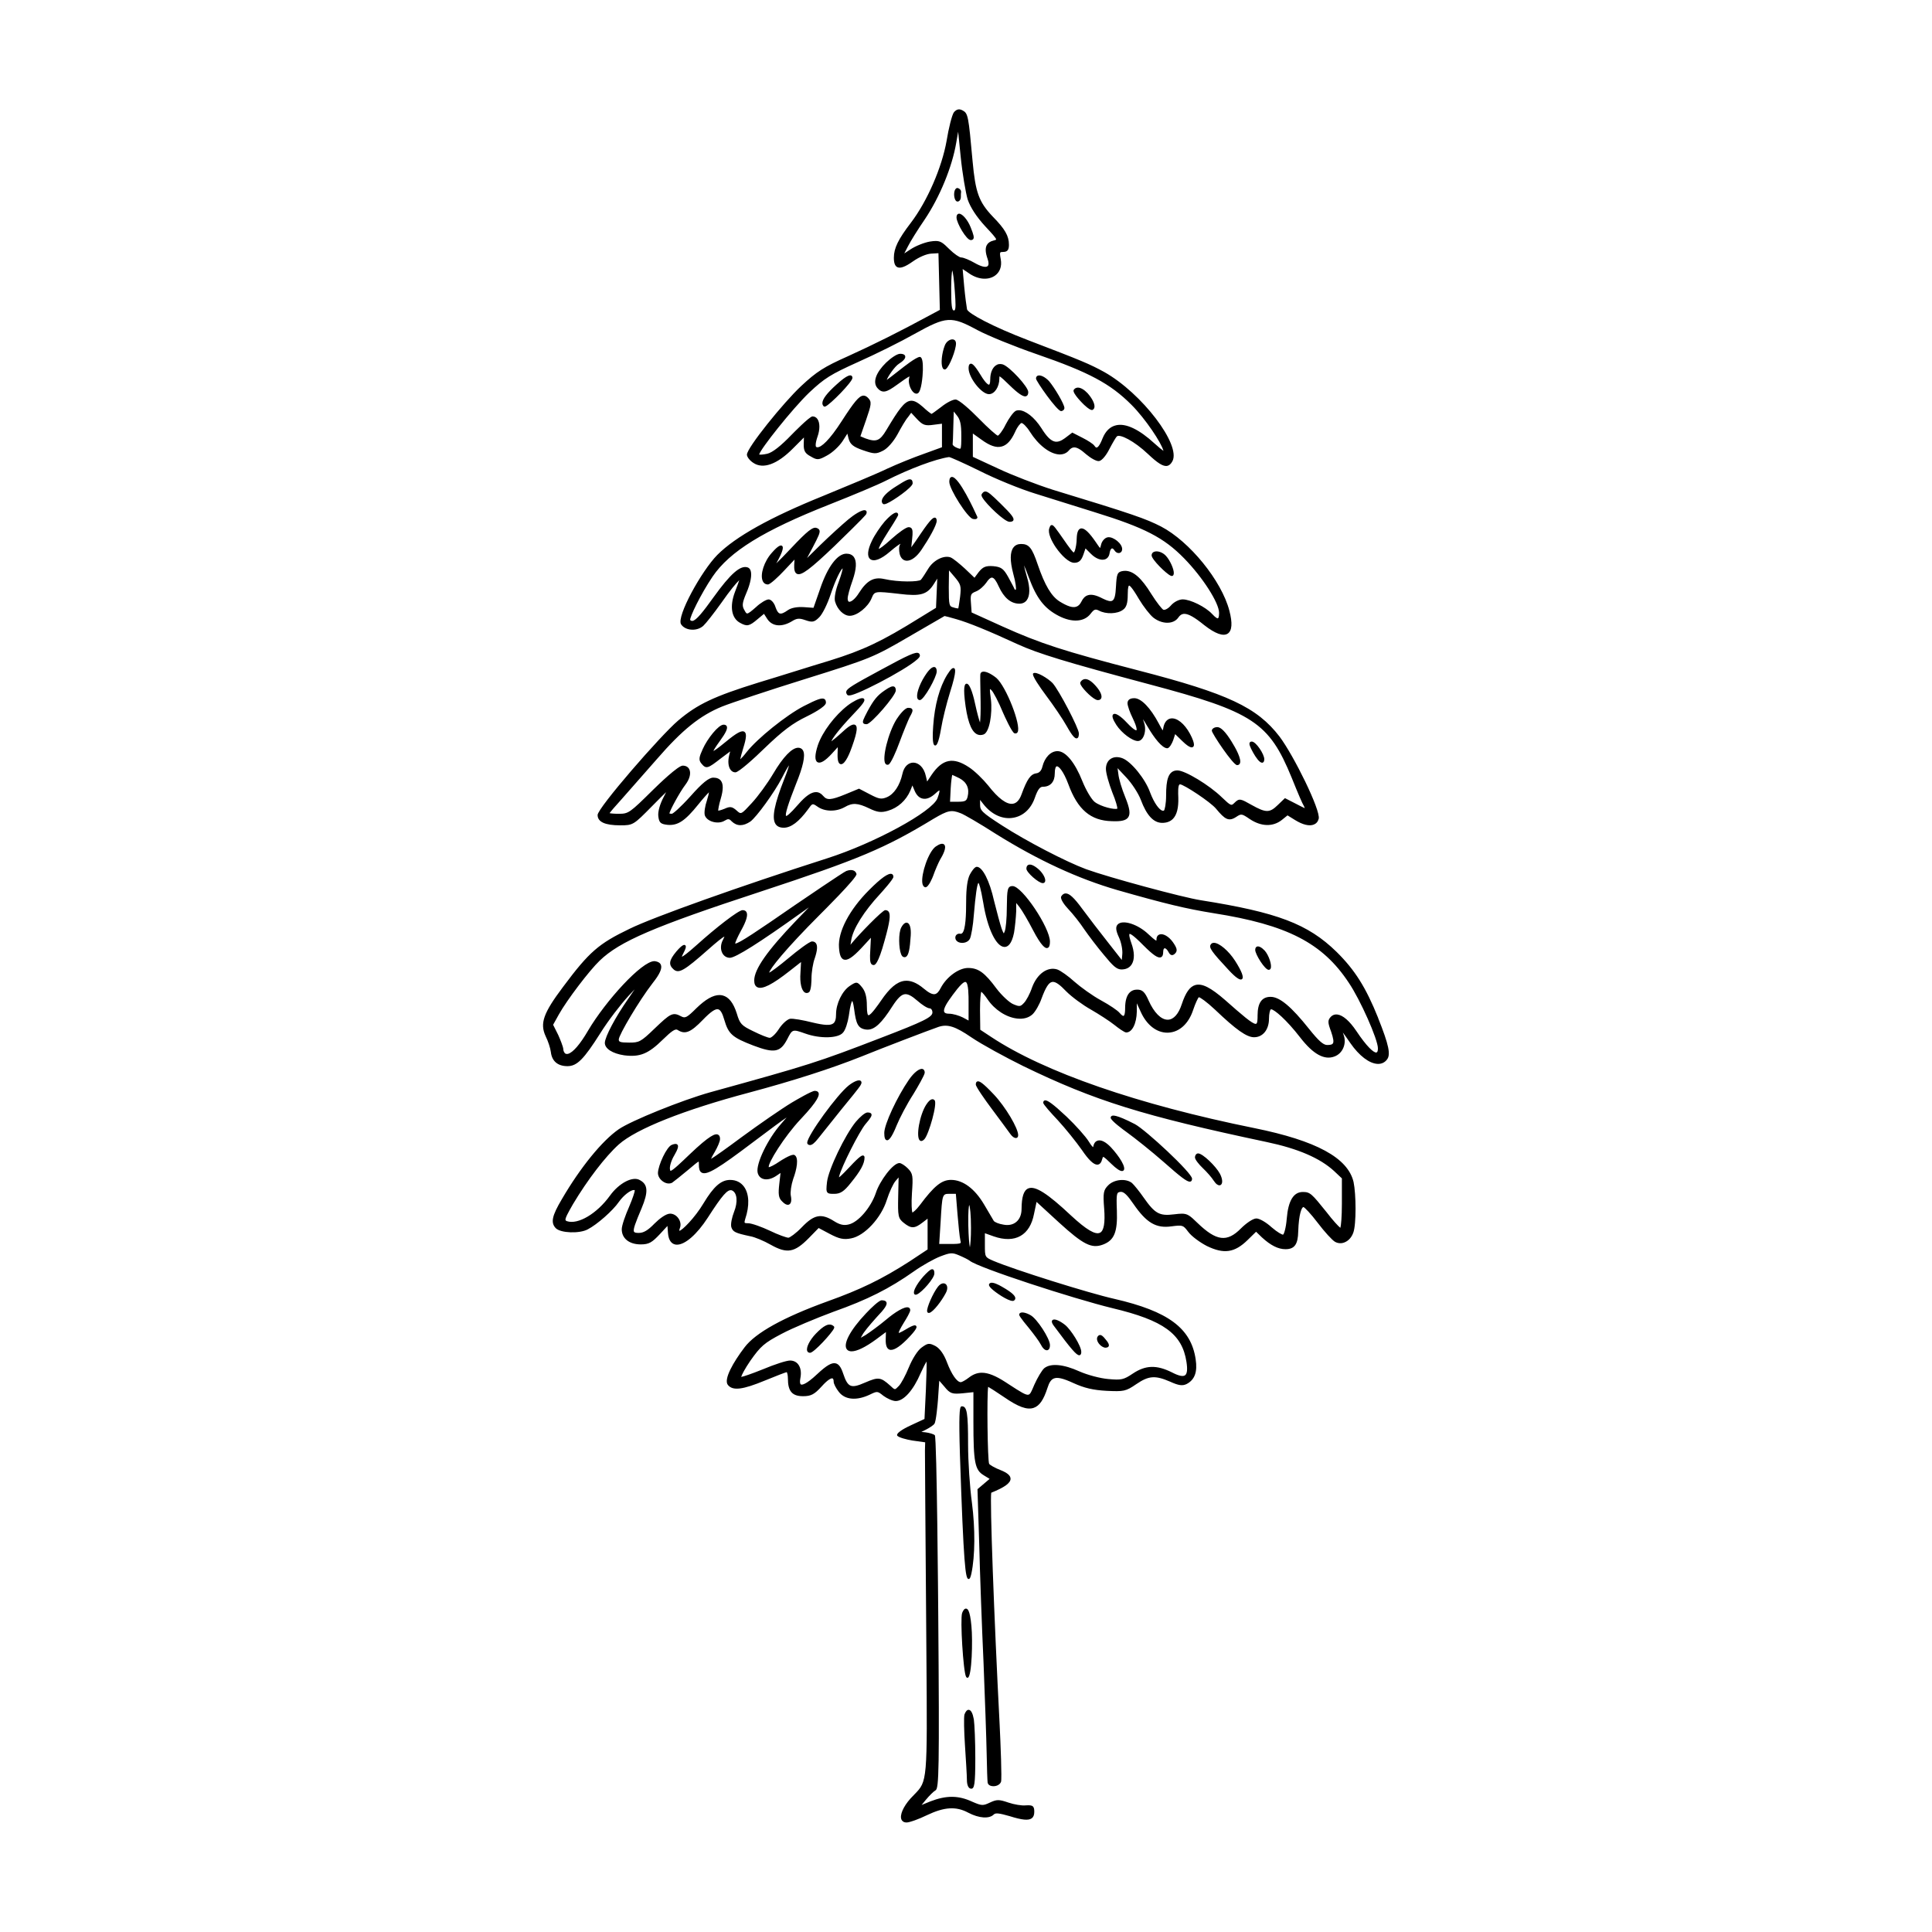<?xml version="1.0" encoding="UTF-8"?>
<!-- Uploaded to: SVG Repo, www.svgrepo.com, Generator: SVG Repo Mixer Tools -->
<svg fill="#000000" width="800px" height="800px" version="1.1" viewBox="144 144 512 512" xmlns="http://www.w3.org/2000/svg">
 <path d="m509.22 413.75c-3.269-8.117-6.16-12.699-11.035-17.512-7.582-7.391-15.645-10.449-35.945-13.664-4.766-0.734-24.371-6.035-30.395-8.223-5.316-1.965-15.941-7.488-22.289-11.594-5.426-3.492-5.824-3.996-5.824-5.535v-1.246l0.898 1.152c2.121 2.707 5.059 4.086 7.879 3.586 2.606-0.43 4.68-2.324 5.699-5.195 0.867-2.523 1.461-3.023 2.191-3.023 1.961 0 3.125-1.309 3.125-3.508 0-1.336 0.273-1.859 0.523-1.906 0.016-0.004 0.031-0.004 0.051-0.004 0.504 0 1.715 1.246 3.023 4.742 2.465 6.742 5.91 9.672 11.523 9.801 2.508 0.105 3.754-0.191 4.328-1.012 0.641-0.906 0.422-2.402-0.766-5.34-0.902-2.188-1.707-4.871-1.828-6.125l-0.215-1.578 2.273 2.422c1.484 1.551 3.269 4.293 3.898 5.981 1.523 4.102 3.375 6.098 5.664 6.098 1.199 0 2.16-0.359 2.852-1.074 1.031-1.066 1.496-2.906 1.414-5.633-0.066-1.395-0.09-3.047 0.277-3.43 0.051-0.051 0.102-0.074 0.176-0.074 0.957 0 8.098 4.68 9.566 6.484 2.312 2.801 3.34 3.457 5.316 2.156 1.344-0.871 1.422-0.926 3.617 0.574 3.012 2 6.098 2.09 8.465 0.242l1.527-1.23 2.016 1.25c2.016 1.246 3.777 1.664 4.957 1.184 0.648-0.262 1.098-0.785 1.289-1.535 0.555-2.227-6.602-16.758-10.383-21.785-5.977-7.769-13.664-11.371-37.414-17.523-19.828-5.144-25.891-7.106-36.023-11.664l-8.16-3.699-0.18-2.535c-0.18-2.246 0.004-2.492 1.238-2.996 0.992-0.352 2.188-1.461 2.812-2.336 0.598-0.922 1.094-1.367 1.5-1.367 0.016 0 0.031 0 0.047 0.004 0.508 0.039 1.09 0.805 1.777 2.352 1.379 3.023 3.223 4.551 5.465 4.551 0.828 0 1.5-0.316 1.953-0.926 0.871-1.164 0.898-3.336 0.074-6.098-0.469-1.605-0.699-2.57-0.805-3.133 0.277 0.59 0.695 1.598 1.289 3.231 2.062 5.551 4.133 8.207 7.898 10.156 3.523 1.824 6.746 1.629 8.43-0.52 0.984-1.285 1.301-1.32 2.227-0.891 1.832 1.023 4.941 0.918 6.394-0.207 0.906-0.621 1.258-1.754 1.258-4.035 0-2.16 0.277-2.344 0.332-2.359 0.133-0.074 0.727 0.293 2.641 3.57 1.199 1.996 2.922 4.207 3.836 4.926 1.344 1.031 2.938 1.5 4.328 1.293 0.977-0.145 1.77-0.613 2.281-1.355 0.395-0.562 0.812-0.867 1.324-0.941 0.086-0.012 0.172-0.016 0.262-0.016 1.113 0 2.715 0.918 5.266 2.988 2.934 2.293 5.027 3.031 6.227 2.246 1.152-0.762 1.293-2.812 0.43-6.086-2.066-7.926-10.535-18.355-18.133-22.309-4.012-2.035-7.133-3.18-28.633-9.719-4.434-1.41-10.918-3.926-14.465-5.602l-6.746-3.125v-6.184l2.281 1.629c2.203 1.617 3.906 2.203 5.344 1.82 1.375-0.352 2.5-1.559 3.527-3.777 0.691-1.586 1.516-2.457 1.75-2.457 0.328 0 1.328 0.883 2.211 2.309 2.211 3.5 5.25 5.871 7.727 6.019 1.059 0.055 1.996-0.312 2.625-1.078 0.434-0.508 0.852-0.75 1.316-0.781 0.031-0.004 0.066-0.004 0.098-0.004 0.762 0 1.742 0.57 3.152 1.832 1.16 0.977 2.781 1.953 3.465 1.777 0.797-0.156 1.945-1.691 2.66-3.125 0.863-1.652 1.719-3.109 1.996-3.391 0.762-0.727 4.59 1.184 8.266 4.664 2.574 2.438 3.984 3.305 5.039 3.152 0.562-0.098 1.02-0.488 1.422-1.234 2.367-4.336-8.082-18.035-18.035-23.641-3.906-2.144-5.965-3.008-20.012-8.375-9.719-3.707-16.066-7.176-16.375-8.242-0.121-0.613-0.508-3.426-0.762-6.168l-0.398-4.516 1.535 1.031c2.309 1.684 4.996 2 6.852 0.836 1.445-0.91 2.066-2.539 1.707-4.469-0.18-0.953-0.266-1.582-0.102-1.785 0.086-0.105 0.301-0.145 0.746-0.145 1.27 0 1.527-0.73 1.527-1.91 0-2.344-1.039-4.152-4.281-7.453-3.691-3.891-4.594-6.375-5.356-14.727-1.082-12.012-1.203-12.637-2.625-13.406-0.891-0.48-1.543-0.371-2.281 0.43l-0.004 0.004c-0.543 0.629-1.461 4.434-1.969 7.594-1.258 7.117-5.148 16.055-9.465 21.723-3.375 4.414-4.516 6.758-4.516 9.281 0 1.379 0.289 2.176 0.906 2.492 0.797 0.395 2.086-0.055 4.152-1.523 1.621-1.152 3.617-1.996 4.848-2.062l1.91-0.109 0.371 15.023-2.926 1.566c-7.883 4.266-14.5 7.566-21.434 10.715-6.332 2.82-8.297 4.074-12.391 7.898-4.699 4.394-14.375 16.367-14.375 18.176 0 0.609 0.746 1.578 1.707 2.191 2.594 1.734 6.348 0.379 10.531-3.863l2.867-2.871-0.047 1.598c-0.07 1.914 0.316 2.621 1.844 3.422 1.699 1.02 2.106 0.992 4.332-0.25 1.367-0.719 3.176-2.383 4.109-3.789l1.273-1.996 0.316 1.289c0.418 1.543 1.238 2.207 3.797 3.098 3.055 1.043 3.492 1.059 5.359 0.117 1.152-0.574 2.727-2.348 3.812-4.316 0.938-1.754 2.16-3.871 2.793-4.566l0.84-1.152 1.512 1.629c1.527 1.637 2.18 1.879 4.434 1.547l2.207-0.281v6.238l-4.746 1.727c-2.695 0.938-7.09 2.715-9.789 3.965-2.68 1.309-10.707 4.641-16.965 7.211-14.027 5.672-23.195 10.785-28.035 15.633-4.207 4.266-10.852 16.332-9.609 18.375 0.473 0.734 1.352 1.246 2.402 1.395 1.32 0.18 2.578-0.18 3.473-0.961 0.707-0.648 2.797-3.301 4.758-6.047 2.398-3.441 4.098-5.445 4.793-6.066-0.18 0.555-0.594 1.699-1.152 3.152-1.441 3.812-0.91 6.941 1.387 8.16 1.828 1.008 2.422 0.891 4.629-0.988l1.691-1.406 0.867 1.355c1.305 1.988 3.789 2.238 6.473 0.648 1.336-0.836 1.961-0.906 3.547-0.359 1.941 0.684 2.445 0.574 3.773-0.754 0.848-0.852 2.137-3.445 2.996-6.035 1.402-4.207 2.777-6.699 3.188-6.906-0.004 0.293-0.227 1.301-1.047 3.606-0.848 2.16-1.238 4.301-0.957 5.203 0.605 2.109 2.309 3.758 3.879 3.758 1.949 0 4.871-2.332 5.809-4.676 0.785-1.875 0.785-1.863 7.246-1.148l0.066 0.012c5.707 0.707 7.438 0.203 9.246-2.734l0.836-1.309-0.336 7.738-4.352 2.672c-9.969 6.211-14.883 8.543-23.875 11.336-2.602 0.777-6.121 1.875-9.531 2.938-3.289 1.023-6.695 2.086-9.301 2.867-11.785 3.656-16.156 5.727-21.281 10.07-4.629 3.926-21.34 23.164-21.34 25.02 0 1.844 1.965 2.742 5.996 2.742 3.43 0 3.523-0.098 8.473-5.117 1.785-1.805 3.043-3.078 3.691-3.672-0.16 0.336-0.398 0.797-0.645 1.27-0.988 1.84-1.566 3.875-1.43 5.062 0.195 1.754 0.59 2.121 2.457 2.328 2.699 0.227 4.602-1.004 8.133-5.391 1.266-1.578 2.348-2.777 2.836-3.234-0.039 0.301-0.156 0.906-0.523 2.102-0.535 1.535-0.789 3.285-0.578 3.988 0.242 0.715 0.922 1.316 1.875 1.652 1.211 0.418 2.519 0.332 3.41-0.238 0.902-0.539 1.199-0.504 1.867 0.223 1.371 1.301 3.023 1.305 4.918 0.023 1.637-1.18 6.414-7.785 8.379-11.586 0.941-1.859 1.535-2.84 1.867-3.305-0.121 0.535-0.453 1.586-1.184 3.422-2.742 6.934-3.449 10.57-2.363 12.16 0.43 0.629 1.152 0.945 2.156 0.945 1.918 0 4.012-1.578 6.398-4.828 1.199-1.684 1.184-1.688 2.519-0.777 1.891 1.371 4.934 1.43 7.234 0.141 2.035-1.188 3.426-1.125 6.465 0.328 2.156 1.055 3.184 1.184 4.961 0.656 2.676-0.781 4.852-2.746 5.977-5.379l0.535-1.344 0.594 1.41c0.492 1.168 1.223 1.891 2.121 2.074 1.055 0.238 2.231-0.273 3.449-1.414 0.746-0.715 0.988-0.742 0.992-0.762 0.023 0.047 0.133 0.383-0.508 2.086-1.375 3.57-16.691 11.91-29.266 15.93-23.02 7.371-45.996 15.562-52.305 18.652-8.254 3.965-10.727 6.121-17.648 15.395-5.246 6.984-6.195 9.672-4.621 13.094 0.641 1.281 1.258 3.16 1.379 4.191 0.273 2.41 1.828 3.734 4.398 3.734 2.527 0 4.312-1.793 8.707-8.73 2.051-3.309 5.457-7.691 7.438-9.855l1.664-1.773-1.734 2.539c-3.391 4.867-6.102 9.969-6.172 11.637 0 1.547 2.012 2.84 5.133 3.309 4.188 0.523 6.398-0.383 10.293-4.219 2.277-2.227 3.273-2.883 3.836-2.523 1.98 1.305 3.481 0.699 6.707-2.648 2.117-2.191 3.324-2.988 4.07-2.801 0.613 0.152 1.125 1.023 1.633 2.82 1.102 3.754 2.117 4.644 7.75 6.805 5.523 2.082 7.113 1.777 8.926-1.719 1.367-2.68 1.375-2.672 4.797-1.473 3.934 1.402 8.707 1.273 9.965-0.25 0.648-0.645 1.289-2.754 1.543-4.418 0.406-3.125 0.777-3.828 0.906-3.984 0.086 0.121 0.297 0.562 0.508 2.125 0.5 3.906 0.996 5.164 3.152 5.457 0.137 0.016 0.277 0.023 0.414 0.023 1.898 0 3.777-1.785 6.535-6.137 1.43-2.207 2.363-3.113 3.309-3.25 0.832-0.105 1.832 0.395 3.394 1.762 1.082 0.961 2.586 1.984 3.234 1.984 0.336 0 0.711 0.438 0.711 1.09 0 1.238-2.293 2.371-13.629 6.723-16.844 6.492-18.953 7.164-45.23 14.418-7.492 2.098-20.879 7.496-24.262 9.801-4.414 3.043-10.188 10.148-15.074 18.523-2.637 4.438-3.019 6.238-1.617 7.707 1.316 1.316 6.301 1.477 8.465 0.309 2.492-1.285 6.664-4.961 8.262-7.289 1.273-1.805 3.129-3.141 3.949-3.141h0.016c0.141 0.004 0.211 0.051 0.25 0.098 0.004 0.336-0.52 2.031-1.527 4.387-0.938 2.106-1.934 4.898-1.934 5.91 0 2.438 1.98 4.019 5.039 4.019 2.203 0 3.004-0.539 5.039-2.695l2.031-2.195 0.141 1.848c0.16 2.172 1.082 2.852 1.828 3.043 0.176 0.051 0.367 0.07 0.562 0.07 2.156 0 5.269-2.699 8.152-7.141 3.848-5.984 5.281-7.633 6.394-7.246 1.402 0.586 1.648 3.047 0.562 5.738-0.523 1.352-0.941 3.152-0.711 4.004 0.43 1.266 1.027 1.562 4.988 2.41 1.133 0.176 3.637 1.215 5.473 2.266 4.316 2.422 6.289 2.066 10.07-1.77l2.613-2.676 2.957 1.57c2.484 1.316 3.699 1.57 5.652 1.176 3.551-0.66 7.969-5.422 9.453-10.188 0.68-2.109 1.676-4.273 2.312-5.019l0.816-0.941-0.109 4.977c-0.121 5.281-0.004 5.871 1.438 7.031 2.004 1.613 2.91 1.594 5.098-0.121l1.254-0.961v8.16l-4.801 3.18c-7.281 4.68-12.965 7.445-21.711 10.57-11.707 4.242-19.113 8.348-22.012 12.211-2.922 3.844-5.613 8.48-4.394 9.957 1.305 1.578 3.879 1.27 9.863-1.203 2.938-1.215 5.305-2.109 5.727-2.207 0.105 0.145 0.309 0.746 0.309 1.723 0 3.352 1.129 4.656 4.016 4.656 2.121 0 3.004-0.469 4.973-2.637 1.562-1.734 2.504-2.211 2.84-2.074 0.191 0.074 0.297 0.387 0.297 0.887 0 0.527 0.625 1.754 1.391 2.707 1.621 2.086 4.676 2.359 8.156 0.715 2.016-0.977 2.051-0.977 3.637 0.297 0.922 0.676 2.387 1.387 3.273 1.387 2.117 0 4.648-2.84 6.613-7.426 0.77-1.699 1.27-2.621 1.551-3.055 0.035 1.066-0.016 3.84-0.18 7.535l-0.371 7.699-3.562 1.652c-0.906 0.414-3.856 1.824-3.703 2.684 0.227 0.559 2.59 1.137 4.031 1.371l3.414 0.48-0.059 2.144c0 1.164 0.121 20.824 0.316 44.551 0.023 3.648 0.051 6.977 0.074 10.027 0.25 33.074 0.25 33.074-3.152 36.555-0.324 0.328-0.68 0.695-1.066 1.117-1.949 2.18-2.906 4.43-2.394 5.586 0.156 0.348 0.523 0.766 1.367 0.766 0.777 0 3.203-0.871 5.402-1.945 4.629-2.191 7.703-2.383 10.949-0.641 2.832 1.484 5.547 1.664 6.742 0.469 0.465-0.473 1.41-0.363 4.219 0.441 3.266 1.031 4.961 1.199 5.84 0.57 0.453-0.332 0.676-0.891 0.676-1.703 0-0.699-0.059-1.152-0.367-1.445-0.352-0.324-0.945-0.336-1.953-0.277-0.945 0.109-3.019-0.223-4.543-0.746-2.488-0.855-3.078-0.852-4.918 0.012-1.785 0.828-2.074 0.891-4.699-0.258-3.621-1.676-6.82-1.699-11.047-0.07l-2.336 0.953 1.094-1.328c0.984-1.184 2.152-2.328 2.625-2.57 0.863-0.574 1.027-4.988 0.691-47.125-0.004-0.469-0.352-46.406-0.902-46.961-0.328-0.328-1.535-0.656-2.516-0.777l-1.047-0.105 1.137-0.562c0.953-0.484 2.086-1.219 2.301-1.578 0.457-0.469 0.883-5.371 0.957-6.359l0.344-5.066 1.316 1.512c1.57 1.977 2.16 2.066 4.941 1.812l2.793-0.293v7.766c0 10.844 0.383 12.844 2.734 14.258l1.559 0.961-3.211 2.727 0.449 14.289c0.203 8.152 0.719 22.359 1.152 31.664 0.352 8.863 0.762 20.367 0.832 24.25 0.059 3.664 0.188 7.098 0.25 7.492 0.059 0.539 0.52 0.918 1.223 0.996 0.887 0.137 2.012-0.281 2.328-1.133 0.266-0.715-0.121-10.273-0.367-15.227-1.496-28.793-2.602-59.344-2.223-61.391 3.531-1.422 5.117-2.57 5.117-3.699 0-0.836-0.828-1.562-2.609-2.281-1.582-0.594-2.875-1.395-3.062-1.672-0.43-0.922-0.625-18.211-0.262-20.414 0.508 0.277 1.926 1.176 4.246 2.746 3.727 2.574 6.055 3.426 7.812 2.828 1.543-0.523 2.637-2.109 3.672-5.32 0.438-1.395 0.922-2.125 1.613-2.434 0.953-0.441 2.481-0.098 5.254 1.184 2.898 1.324 5.211 1.863 8.836 2.062 4.465 0.203 5.039 0.145 7.812-1.77 3.309-2.246 4.984-2.383 8.941-0.68 2.281 1.043 3.316 1.184 4.434 0.629 2.141-1.133 2.891-3.223 2.367-6.578-1.223-8.207-7.254-12.688-21.52-15.973-6.688-1.492-26.461-7.699-32.059-10.07-2.273-0.984-2.273-0.984-2.273-4.238v-3.09l2.348 0.836c2.797 0.977 5.25 0.934 7.094-0.125 1.824-1.047 3.027-3.004 3.57-5.801l0.68-3.211 5.93 5.445c6.473 5.898 8.664 6.996 11.684 5.859 2.977-1.129 3.871-3.309 3.672-8.988-0.195-4.797 0-4.828 0.938-4.973 0.051-0.012 0.098-0.012 0.141-0.012 0.812 0 1.734 0.906 3.316 3.219 3.457 5.012 6 6.519 10.137 5.918 2.922-0.371 3.027-0.324 4.352 1.426 0.91 1.258 3.223 2.887 4.949 3.785 4.535 2.207 7.371 1.789 10.812-1.578l2.246-2.195 1.551 1.5c2.328 2.133 4.309 3.125 6.238 3.125 2.398 0 3.316-1.273 3.379-4.711 0.152-4.707 0.945-6.457 1.387-6.457 0.316 0.086 1.914 1.719 3.773 4.176 1.793 2.371 3.863 4.637 4.613 5.047 0.777 0.418 1.668 0.48 2.488 0.141 1.047-0.402 1.898-1.344 2.332-2.574 0.82-2.195 0.754-10.203 0.074-13.422-1.508-6.414-9.859-10.957-26.305-14.293-30.875-6.242-55.641-14.82-69.738-24.156l-2.887-1.906-0.066-5.16c0-2.949 0.188-4.488 0.328-4.922 0.293 0.223 0.953 0.961 1.703 2.062 1.855 2.727 4.898 4.707 7.754 5.043 1.676 0.207 3.102-0.18 4.117-1.102 0.766-0.711 1.859-2.613 2.422-4.246 1.078-2.902 1.879-4.16 2.762-4.336 0.074-0.02 0.152-0.023 0.238-0.023 0.801 0 1.859 0.762 3.547 2.535 1.441 1.449 4.387 3.617 6.559 4.828 1.984 1.145 4.922 3.023 6.223 4.07 0.906 0.734 2.586 1.969 3.094 1.969 1.562 0 2.742-2.332 2.805-5.551v-2.176l1.047 2.277c1.57 3.473 4.188 5.508 7.043 5.508 0.105 0 0.211-0.004 0.316-0.012 2.887-0.152 5.324-2.383 6.508-5.969 0.625-1.879 1.34-3.289 1.5-3.414h0.012c0.332 0 2.016 1.148 4.332 3.324 5.562 5.309 8.359 7.281 10.316 7.281 2.332 0 3.953-2.016 3.953-4.914 0-1.355 0.289-2.328 0.449-2.457 0.035-0.02 0.07-0.031 0.117-0.031 0.82 0 4.09 2.777 7.727 7.492 3.422 4.414 6.394 6.055 9.094 4.996 1.004-0.379 1.812-1.152 2.281-2.195 0.504-1.117 0.535-2.414 0.102-3.551-0.082-0.23-0.145-0.434-0.203-0.598 0.48 0.637 1.199 1.637 1.996 2.812 2.332 3.367 5.039 5.422 7.234 5.508 0.047 0.004 0.09 0.004 0.125 0.004 0.934 0 1.723-0.371 2.297-1.09 1.117-1.301 0.574-3.891-2.305-11.094zm-112.76-152.03c0.055-0.328 0.105-1.797 0.188-5.074l0.105-3.594 0.789 0.996c0.934 1.125 1.215 2.383 1.215 5.391 0 1.762 0 3.273-0.266 3.465-0.102 0.074-0.488-0.07-0.797-0.188-0.816-0.305-1.27-0.754-1.234-0.996zm-26.504 36.047c1.02-2.961 1.129-5.027 0.332-6.141-0.43-0.594-1.094-0.898-1.98-0.898-2.379 0-4.969 3.449-6.938 9.23l-1.785 5.117-2.488-0.176c-1.789-0.121-3.391 0.156-4.312 0.805-1.027 0.734-1.672 1.004-2.141 0.867-0.418-0.125-0.754-0.637-1.109-1.617-0.336-1.16-1.164-2.102-1.84-2.102-0.641 0-2.18 0.934-3.289 1.984-1.215 1.066-2 1.738-2.398 1.738-0.02 0-0.039 0-0.055-0.004-0.242-0.047-0.473-0.465-0.801-1.094-0.523-0.992-0.414-1.812 0.586-4.188 1.184-2.719 1.613-5.027 1.145-6.172-0.152-0.363-0.387-0.613-0.715-0.734-1.926-0.691-4.555 1.617-9.105 7.941-2.777 3.871-4.574 6.125-5.562 6.223-0.023 0-0.051 0.004-0.07 0.004-0.191 0-0.363-0.086-0.523-0.223-0.195-0.672 2.781-6.856 5.941-11.527 4.523-6.66 13.461-12.184 30.84-19.055 6.57-2.59 13.227-5.394 15.148-6.394 6.238-3.152 13.113-5.719 16.672-6.227 0.383 0.035 3.82 1.559 8.121 3.672 4.125 2.09 10.73 4.793 14.723 6.016 1.941 0.605 4.676 1.461 7.512 2.352 2.852 0.898 5.812 1.824 8.188 2.562 13.273 4.106 18.379 6.742 23.766 12.254 4.934 5.055 9.25 11.801 9.25 14.438 0 1.215-0.23 1.402-0.301 1.426-0.098 0.074-0.465 0.031-1.562-1.152-1.738-1.867-5.738-3.848-7.785-3.848-0.992 0-2.336 0.699-3.125 1.621-0.73 0.84-1.562 1.246-1.977 1.133-0.309-0.105-1.684-1.762-3.238-4.231-2.57-4.176-4.727-6.09-6.918-6.09-0.18 0-0.363 0.016-0.543 0.039-1.594 0.23-1.688 0.918-1.875 4.133-0.105 2.312-0.383 3.394-0.957 3.727-0.465 0.273-1.23 0.109-2.562-0.555-1.738-0.91-2.992-1.195-3.953-0.867-0.707 0.23-1.254 0.777-1.688 1.676-0.363 0.746-0.828 1.199-1.402 1.367-0.969 0.312-2.324-0.145-4.301-1.352-2.231-1.367-3.996-4.316-5.891-9.883-1.484-4.394-2.309-5.402-4.387-5.402-0.875 0-1.562 0.309-2.023 0.918-0.938 1.215-0.957 3.547-0.066 6.938 0.68 2.398 0.805 4.012 0.699 4.219-0.066 0.066-0.105 0.07-0.137 0.066-0.074-0.012-0.16-0.09-0.207-0.152-0.133-0.387-0.812-1.637-1.684-3.238-1.234-2.211-1.863-2.672-3.965-2.871-1.984-0.137-2.731 0.172-3.863 1.578l-1.109 1.492-2.539-2.422c-1.355-1.234-3.168-2.762-3.859-2.992-1.844-0.59-4.559 0.816-5.914 3.109-0.664 1.082-1.508 2.398-1.883 2.836-0.527 0.586-5.906 0.684-9.777-0.203-2.707-0.594-4.551 0.418-6.59 3.621-1.082 1.754-2.188 2.523-2.695 2.41-0.309-0.09-0.348-0.578-0.348-0.867-0.012-0.578 0.523-2.66 1.316-4.836zm28.484 4.356-0.125 0.898c-0.125 0.902-0.273 1.91-0.359 2.223-0.207-0.004-0.711-0.074-1.309-0.273-1.074-0.266-1.211-0.488-1.211-5.305l0.059-4.508 1.477 1.727c1.664 1.973 1.785 2.41 1.469 5.238zm-36.25 52.844c-0.562-0.691-1.211-1.039-1.926-1.047h-0.031c-1.258 0-2.75 1.039-4.691 3.269-2.344 2.699-3.012 3.043-3.195 3.043h-0.023c-0.336-0.348 0.539-3.195 2.621-8.457 1.875-4.602 2.5-7.465 1.926-8.762-0.168-0.371-0.434-0.629-0.785-0.754-0.172-0.066-0.359-0.102-0.551-0.102-1.656 0-3.988 2.414-6.644 6.906-1.48 2.504-4.016 5.981-5.652 7.742-2.82 3.059-2.832 3.074-3.984 2.023-1.223-1.094-1.777-1.176-3.258-0.492-0.922 0.367-1.461 0.492-1.668 0.492 0-0.348 0.195-1.551 0.664-3.125 0.699-2.344 0.719-3.91 0.066-4.785-0.414-0.555-1.098-0.836-2.031-0.836-1.184 0-2.922 1.41-5.992 4.871-2.836 3.144-4.656 4.664-4.984 4.707-0.398 0-0.578-0.07-0.641-0.07 0-0.641 2.731-5.684 4.227-7.633 1.145-1.512 1.535-3.078 1.027-4.098-0.312-0.625-0.926-0.961-1.742-0.961-1.234 0-6.363 4.938-7.898 6.453-6.137 6.07-6.473 6.309-9.012 6.309-1.281 0-2.125-0.086-2.469-0.168 0.316-0.449 1.375-1.703 3.238-3.754 1.785-2.039 5.992-6.828 9.32-10.594 6.715-7.742 11.395-11.512 17.266-13.91 2.277-0.918 12.359-4.293 21.938-7.269 17.352-5.422 18.121-5.738 27.496-11.199 4.941-2.852 8.992-5.211 9.516-5.516 0.297 0.047 1.473 0.352 3.055 0.816 3.238 0.91 8.699 3.141 16.242 6.629 5.457 2.5 12.984 4.797 35.016 10.664 27.441 7.289 31.668 10.066 37.68 24.742 1.812 4.5 2.836 6.863 3.199 7.426 0.145 0.293 0.227 0.508 0.266 0.648l-0.086-0.039c-0.52-0.25-1.586-0.77-2.648-1.336l-2.519-1.289-1.918 1.844c-2.144 2.086-3.113 2.086-6.914-0.039-2.887-1.629-3.258-1.844-4.516-0.59-0.863 0.852-0.902 0.918-3.352-1.41-3.269-3.211-9.773-7.152-11.793-7.152-2.488 0-2.996 2.625-2.996 6.57 0 2.379-0.383 3.914-0.57 4.062-0.141 0.09-0.309 0.082-0.492 0.016-0.785-0.293-2.07-1.883-3.176-4.793-1.246-3.551-5.027-8.227-7.359-9.09-1.188-0.441-2.312-0.371-3.144 0.207-0.781 0.539-1.215 1.48-1.215 2.641 0 1.152 0.852 4.035 1.676 6.168 0.984 2.363 1.387 3.996 1.359 4.344-0.656 0.359-4.344-0.488-6.012-1.77-0.84-0.664-2.293-3.109-3.238-5.453-1.984-5.012-4.453-8.012-6.613-8.012-1.793 0-3.41 1.668-4.016 4.152-0.238 0.996-0.797 1.613-1.578 1.723-1.535 0.211-2.465 1.531-3.965 5.648-0.535 1.457-1.293 2.266-2.246 2.414-1.648 0.281-3.918-1.422-6.574-4.84-1.328-1.633-3.602-3.883-5.106-4.84-4.152-2.766-7.012-2.188-9.859 1.988l-1.203 1.805-0.328-1.391c-0.523-2.492-2.051-3.613-3.34-3.613-1.098 0-2.434 0.797-2.898 3.031-0.684 3.043-2.227 5.344-4.125 6.141-1.441 0.59-2.07 0.492-4.445-0.754l-2.812-1.465-0.105-0.055-3.492 1.445c-4.09 1.688-5.027 1.605-5.961 0.52zm38.238 0.16c-0.266 1.074-0.551 1.344-2.562 1.344h-2.098l0.176-3.566c0.105-1.797 0.297-3.102 0.402-3.547 0.223 0.086 0.734 0.301 1.914 0.887 1.957 1.039 2.703 2.731 2.168 4.883zm96.324 62.246c0.621 1.84 0.754 2.754 0.465 3.164-0.195 0.281-0.648 0.398-1.508 0.398-1.023 0-2.277-1.113-4.781-4.246-4.75-5.969-7.809-8.516-10.211-8.516-2.316 0-3.445 1.602-3.445 4.914 0 1.043-0.031 2.07-0.363 2.223-0.047 0.016-0.098 0.023-0.152 0.023-0.898 0-3.606-2.348-8.125-6.34-3.785-3.285-6.035-4.434-7.84-3.953-1.465 0.402-2.586 1.977-3.617 5.094-0.836 2.562-2.121 4.019-3.617 4.098h-0.125c-1.738 0-3.613-1.883-5.039-5.082-0.996-2.273-1.652-2.891-3.039-2.891-1.457 0-3.188 0.863-3.188 4.973 0 1.707-0.312 1.953-0.402 1.988-0.059 0.023-0.352 0.051-1.062-0.797-0.48-0.613-2.684-2.106-4.934-3.324-2.246-1.219-5.453-3.543-7.031-4.941-1.562-1.438-3.688-2.949-4.566-3.246-2.539-0.797-5.285 1.117-6.637 4.695-0.59 1.789-1.598 3.606-2.176 4.18-0.926 0.969-1.109 1.059-2.848 0.324-1.02-0.422-3.043-2.312-4.422-4.125-3.129-4.242-4.82-5.465-7.543-5.465-2.469 0-5.719 2.383-7.246 5.309-0.5 0.992-0.984 1.508-1.531 1.617-0.648 0.133-1.582-0.301-2.934-1.441-1.934-1.633-3.602-2.262-5.176-2.066-1.996 0.277-3.906 1.895-6.176 5.238-0.672 0.969-2.672 3.863-3.305 3.863-0.02 0-0.039-0.004-0.055-0.012-0.145-0.047-0.395-0.438-0.395-2.559 0-2.223-0.402-3.754-1.266-4.816-1.266-1.547-1.473-1.582-3.269-0.371-2 1.336-3.629 4.691-3.629 7.488 0 1.289-0.223 2.039-0.719 2.43-0.77 0.605-2.336 0.535-5.602-0.25-2.258-0.574-5.188-1.117-5.934-0.953-0.812 0.223-2.141 1.473-2.957 2.785-0.867 1.324-1.93 2.246-2.344 2.246-0.504 0-2.438-0.77-4.422-1.762-3.113-1.496-3.516-1.941-4.332-4.707-0.891-2.797-2.117-4.348-3.738-4.758-0.277-0.07-0.559-0.105-0.863-0.105-1.699 0-3.699 1.148-6.098 3.481-2.539 2.535-2.984 2.691-3.981 2.191-2.281-1.254-2.906-0.797-7.059 3.168-3.758 3.637-4.172 3.758-6.781 3.758-2.516 0-2.75-0.227-2.75-0.832 0-1.168 5.387-10.316 9.008-14.973 1.844-2.324 2.527-3.848 2.156-4.793-0.207-0.523-0.73-0.852-1.551-0.973-0.066-0.004-0.121-0.012-0.191-0.012-3.332 0-12.871 10.496-17.547 18.383-2.082 3.594-4.019 5.84-5.316 6.176-0.281 0.066-0.516 0.047-0.727-0.074-0.227-0.133-0.52-0.676-0.52-1.059 0-0.707-0.945-2.941-1.367-3.883l-1.344-2.684 1.531-2.754c2.106-3.773 8.066-11.621 10.809-14.238 5.309-5.125 14.453-9.047 42.535-18.258 26.188-8.625 33.051-11.512 45.875-19.301 3.891-2.301 4.785-2.481 7.246-1.512h0.012c0.828 0.293 5.019 2.715 9.395 5.527 11.148 6.941 21.648 11.801 32.109 14.836 12.742 3.641 18.238 4.957 25.559 6.137 19.461 3.066 28.824 7.883 35.77 18.398 3.039 4.469 7.738 15.043 7.738 17.41 0 0.637-0.125 1.02-0.359 1.09-0.035 0.012-0.07 0.02-0.109 0.02-0.695 0-2.43-1.473-5.262-5.719-1.785-2.648-3.57-4.203-5.047-4.359-0.66-0.074-1.188 0.117-1.652 0.555-0.957 0.977-0.855 1.621 0.016 3.969zm-96.07-2.922-1.559-0.832c-0.953-0.473-2.551-0.977-3.621-0.977-0.68 0-1.102-0.145-1.254-0.438-0.188-0.359-0.117-1.203 1.27-3.195 1.02-1.449 3.359-4.781 4.293-4.781 0.039 0 0.07 0.004 0.105 0.016 0.766 0.242 0.766 3.797 0.766 5.141zm35.93 49.777c0.293 3.848-0.07 5.961-1.109 6.457-1.238 0.613-3.621-0.828-7.531-4.43-6.43-6.051-9.645-8.07-11.48-7.309-1.195 0.516-1.742 2.195-1.77 5.453 0 1.445-0.488 2.656-1.371 3.402-0.855 0.73-2.023 1.004-3.379 0.75-1.32-0.195-2.445-0.699-2.629-1.027-0.52-0.891-1.535-2.644-2.555-4.336-2.488-4.195-5.602-6.504-8.766-6.504-2.469 0-4.481 1.617-8.246 6.672-1.023 1.352-1.793 1.926-2 1.977-0.141-0.379-0.293-2.312-0.102-5.117 0.316-4.543 0.281-5.203-1.094-6.586-0.699-0.695-1.723-1.41-2.223-1.41-1.719 0-5.238 4.777-6.238 7.894-1.324 3.91-4.695 7.828-7.227 8.383-1.289 0.316-2.348 0.066-3.828-0.863-3.391-2.16-5.316-1.793-8.551 1.578-1.605 1.676-3.223 2.793-3.582 2.793-0.457 0-2.625-0.734-4.996-1.891-1.988-0.938-4.715-1.941-5.656-1.941-0.246 0-0.82 0-0.926-0.141-0.109-0.152 0.066-0.746 0.141-0.992 1.18-3.508 1.066-6.621-0.312-8.539-0.855-1.184-2.133-1.809-3.691-1.809-2.394 0-4.363 1.734-7.047 6.188-2.309 3.883-5.758 7.285-6.387 7.285-0.004 0-0.016 0-0.02-0.004 0 0-0.066-0.145 0.156-0.742 0.301-0.797 0.152-1.75-0.398-2.539-0.539-0.781-1.367-1.25-2.203-1.25-1.113 0-2.863 1.359-4.137 2.625-1.723 1.785-2.887 2.481-4.156 2.481-0.641 0-1.098-0.051-1.254-0.289-0.363-0.543 0.367-2.414 1.996-6.258 1.82-4.352 1.688-6.312-0.492-7.461-1.883-1.102-5.523 0.812-7.918 4.152-3.445 4.758-8.449 7.727-11.387 6.742-0.281-0.105-0.336-0.195-0.367-0.277-0.16-0.457 0.676-1.969 1.961-4.211 3.859-6.465 8.625-12.68 12.141-15.836 4.648-4.137 17.219-9.141 34.492-13.734 11.723-3.141 21.766-6.363 29.84-9.582 5.32-2.168 17.938-6.996 20.414-7.848 2.394-0.789 4.418-0.156 8.711 2.781 2.731 1.863 9.133 5.336 13.754 7.617 19.008 9.219 31.676 13.164 64.523 20.121 8.246 1.734 14.07 4.238 17.816 7.664l2.09 1.969v6.656c0 3.523-0.223 5.856-0.402 6.449-0.492-0.359-1.969-1.941-3.68-4.18-3.918-4.875-4.336-5.324-6.258-5.324-2.481 0-3.879 2.309-4.273 7.059-0.211 2.594-0.734 4.117-0.973 4.246-0.012 0-0.016 0.004-0.023 0.004-0.289 0-1.461-0.613-2.988-1.93-1.48-1.352-3.231-2.363-4.066-2.363-0.945 0-2.801 1.355-4.07 2.625-3.707 3.762-6.516 3.414-11.582-1.477-1.914-1.863-2.574-2.414-4.098-2.414-0.539 0-1.195 0.07-2.047 0.172-3.875 0.492-5.078-0.168-8.062-4.422-1.098-1.582-2.551-3.394-3.113-3.883-1.598-1.27-4.707-0.973-6.266 0.59-1.289 1.281-1.426 2.019-1.105 6.133zm-43.34 3.59c0.434-7.445 0.434-7.445 2.422-7.445h1.617l0.43 5.32c0.238 2.883 0.562 6.168 0.77 7.008 0.105 0.387 0.121 0.59 0.055 0.68-0.195 0.262-1.328 0.281-2.68 0.281h-2.988zm44.438 41.641c-2.141-0.18-5.496-1.074-7.644-2.019-4.211-1.914-7.613-2.238-9.336-0.848-0.613 0.539-1.762 2.457-2.621 4.363l-0.266 0.625c-0.5 1.168-0.797 1.875-1.258 2.016-0.672 0.215-2.09-0.695-5.133-2.672l-1.012-0.66c-2.578-1.664-4.535-2.473-6.238-2.473-1.238 0-2.344 0.434-3.438 1.281-0.926 0.719-1.867 1.219-2.144 1.219-1.012 0-2.449-2.066-3.664-5.266-0.777-2.086-1.84-3.602-2.992-4.281-1.727-0.898-2.066-0.848-3.777 0.402-1.012 0.754-2.387 2.902-3.336 5.215-0.84 2.066-2.039 4.309-2.629 4.902-0.508 0.535-0.832 0.863-1.062 0.867h-0.012c-0.25 0-0.621-0.336-1.254-0.945-2.504-2.242-3.117-2.316-6.594-0.812-2.106 0.938-3.168 1.145-3.934 0.812-0.73-0.324-1.266-1.203-1.91-3.148-0.559-1.703-1.148-2.519-1.965-2.731-1.062-0.277-2.438 0.523-4.898 2.82-3.176 2.996-4.137 2.883-4.336 2.766-0.277-0.145-0.328-0.746-0.156-1.637 0.312-1.551 0.09-2.875-0.621-3.75-0.516-0.625-1.246-0.953-2.117-0.953-0.934 0-4.016 0.992-7.18 2.316-3.113 1.254-5.199 1.945-5.762 2.031 0.121-0.516 0.957-2.137 2.418-4.277 2.762-3.914 3.684-4.715 8.277-7.133 2.918-1.562 9.285-4.203 13.75-5.859 8.996-3.188 14.797-6.102 21.383-10.75 2.102-1.492 5.289-3.285 6.961-3.926 2.684-1.023 3.152-1.047 4.984-0.262 1.238 0.523 2.469 1.148 2.805 1.426l0.004 0.004c2.246 1.832 27.383 10.02 37.82 12.559 13.523 3.219 18.465 6.805 19.598 14.219 0.312 1.996 0.188 3.16-0.379 3.562-0.562 0.402-1.699 0.152-3.465-0.766-4.082-2.031-7.004-1.945-10.398 0.332-2.406 1.613-3.012 1.746-6.469 1.43zm-36.855-46.148c0.211 0.527 0.465 2.586 0.465 6.133 0 2.602-0.145 4.332-0.293 5.113-0.168-0.836-0.359-2.805-0.418-5.883-0.062-3.856 0.129-5.016 0.246-5.363zm-27.328-208.05c1.402-4.062 1.551-4.785 0.52-5.812-0.289-0.293-0.676-0.605-1.184-0.605-0.039 0-0.086 0-0.125 0.004-1.094 0.109-2.363 1.617-5.648 6.707-3.324 5.168-5.441 6.977-6.453 6.977-0.133 0-0.246-0.031-0.344-0.098-0.18-0.121-0.25-0.961 0.352-2.707 0.672-1.879 0.66-3.715-0.02-4.684-0.316-0.453-0.77-0.695-1.305-0.695-0.789 0-5.285 4.602-5.477 4.801-2.949 3.066-5.144 4.785-6.516 5.098-1.152 0.262-1.93 0.262-2.144 0.211 0.266-1.375 8.758-12.098 13.289-16.445 4.062-3.805 5.621-4.781 12.887-8.062 4.805-2.141 11.41-5.422 15.02-7.473 8.445-4.695 9.684-4.766 16.609-1.023 2.856 1.527 9.922 4.394 15.734 6.398 13.879 4.797 19.512 7.805 25.113 13.41 3.707 3.707 7.969 10.113 8.496 12.223-0.418-0.281-1.234-0.922-2.332-1.93-4.098-3.762-7.621-5.461-10.219-4.856-1.586 0.352-2.801 1.531-3.598 3.481-0.797 2.055-1.324 2.402-1.566 2.422h-0.023c-0.215 0-0.434-0.262-0.574-0.492-0.324-0.488-1.828-1.43-3.098-2.066l-2.754-1.41-1.98 1.5c-1.012 0.746-1.844 1.027-2.606 0.891-1.09-0.207-2.203-1.309-3.606-3.57-1.855-2.891-4.231-4.742-5.984-4.742-0.25 0-0.492 0.039-0.719 0.117-0.727 0.316-1.949 2.106-2.742 3.633-0.906 1.883-1.883 2.961-2.109 2.988-0.328-0.086-2.367-1.805-5.199-4.715-1.91-1.953-5.078-4.863-5.992-4.863-0.77 0-2.41 0.848-3.789 1.965-1.758 1.344-2.383 1.758-2.586 1.848-0.258-0.141-1.219-0.84-2.266-1.84-1.168-1.012-2.109-1.652-3.047-1.652-0.109 0-0.223 0.012-0.328 0.023-1.598 0.262-3.047 2.258-6.324 7.758-1.719 2.875-2.66 3.246-5.562 2.195l-1.316-0.551zm23.473-29.062c-0.039 0.039-0.09 0.074-0.223 0.074-0.535 0-0.707-1.402-0.707-6 0.023-2.715 0.16-4.07 0.289-4.629 0.188 0.621 0.453 2.231 0.68 5.598v0.004c0.223 3.016 0.273 4.609-0.039 4.953zm8.711-11.66c-0.5 0.418-1.785 0.082-3.445-0.875-1.219-0.699-2.887-1.438-3.57-1.438-0.434 0-1.824-0.918-3.141-2.223-1.594-1.594-2.254-2.141-3.578-2.141-0.43 0-0.934 0.055-1.562 0.156-1.531 0.266-3.789 1.18-5.141 2.074l-1.629 1.066 0.91-1.77c0.672-1.352 2.648-4.527 4.516-7.246 3.981-5.945 7.25-13.898 8.328-20.262l0.52-2.973 0.652 6.469c0.453 4.578 1.352 9.723 1.863 11.473l0.004 0.012c0.727 2.121 2.379 4.648 4.648 7.109 1.668 1.789 2.988 3.203 2.891 3.512-0.023 0.102-0.469 0.211-0.73 0.281-0.836 0.203-1.414 0.598-1.734 1.184-0.449 0.82-0.379 2.023 0.211 3.672 0.336 0.961 0.324 1.637-0.012 1.918zm-7.969-17.125c-0.555 0-0.891-0.973-0.891-1.914 0-0.73 0.203-1.324 0.523-1.562 0.152-0.109 0.336-0.145 0.516-0.086 0.465 0.156 0.812 0.559 0.812 0.945-0.066 0.281-0.066 0.934-0.066 1.402-0.004 0.691-0.395 1.215-0.895 1.215zm3.484 6.805c0.812 2.023 0.969 2.727 0.699 3.125-0.172 0.25-0.469 0.281-0.68 0.281-1.117 0-3.758-4.523-3.758-5.992 0-0.762 0.348-0.945 0.559-0.988 0.039-0.004 0.086-0.012 0.121-0.012 0.871-0.004 2.262 1.609 3.059 3.586zm-7.441 37.234c-0.492-1.047-0.207-3.863 0.59-5.894 0.387-1.023 1.301-1.621 2-1.621 0.07 0 0.137 0.004 0.203 0.02 0.488 0.086 0.77 0.484 0.77 1.055 0 1.742-1.734 6.121-2.684 6.793-0.121 0.086-0.23 0.109-0.316 0.109-0.055 0-0.105-0.012-0.137-0.023-0.18-0.062-0.324-0.207-0.426-0.438zm-17.301 5.336c-1.258-1.535-0.367-4.051 2.379-6.731h0.004c1.164-1.113 2.816-2.301 3.68-2.301 0.953 0 1.25 0.328 1.336 0.605 0.195 0.695-0.781 1.484-1.641 2.023-1.184 0.754-2.984 3.465-3.246 4.297 0.316-0.223 1.285-0.91 3.969-3.043 0.16-0.125 3.824-3.055 4.793-3.055 0.047 0 0.086 0.004 0.117 0.016 0.52 0.18 0.75 1.367 0.695 3.516-0.039 1.496-0.383 5.844-1.422 6.152-0.074 0.031-0.172 0.055-0.281 0.055-0.215 0-0.492-0.086-0.797-0.359-0.781-0.699-1.457-2.469-1.152-3.699 0.031-0.105 0.105-0.363 0.125-0.52-0.469 0.168-1.945 1.223-3.371 2.254-2.699 1.961-3.836 2.383-5.188 0.789zm24.199-5.203c0-0.449 0.051-1.062 0.48-1.18 0.402-0.137 1.004 0.172 2.664 2.898 1.621 2.715 2.215 2.629 2.273 2.648 0.035-0.012 0.324-0.125 0.324-1.438 0-1.613 0.527-2.973 1.414-3.629 0.559-0.422 1.211-0.523 1.91-0.316 1.832 0.613 6.75 5.953 6.75 7.324 0 0.574-0.172 0.945-0.508 1.082-0.09 0.039-0.191 0.066-0.316 0.066-0.578 0-1.676-0.539-4.195-3.008-0.977-0.957-2.328-2.277-2.621-2.277 0.023 0.004-0.02 0.109-0.02 0.559 0 2.207-1.281 4.144-2.742 4.144-1.973 0.012-5.414-4.367-5.414-6.875zm-30.777 2.555c0 1.074-5.875 7.031-7.133 7.559-0.098 0.039-0.176 0.059-0.258 0.059-0.102 0-0.188-0.035-0.25-0.105-0.227-0.227-0.336-0.516-0.328-0.855 0.031-1.059 1.246-2.648 3.715-4.867 3.043-2.797 3.699-2.484 3.918-2.402 0.129 0.062 0.336 0.215 0.336 0.613zm48.645 0.184c0-0.508 0.293-0.699 0.465-0.766 0.691-0.281 1.93 0.332 2.973 1.426 1.484 1.742 4.09 6.144 4.09 7.129 0 0.441-0.414 0.828-0.891 0.828-1.059 0-6.637-7.941-6.637-8.617zm9.988 3.008 0.012-0.016c0.223-0.344 0.551-0.543 0.957-0.586 0.047-0.004 0.098-0.012 0.141-0.012 0.734 0 1.656 0.523 2.543 1.457 1.258 1.402 1.984 2.867 1.844 3.738-0.047 0.301-0.195 0.527-0.43 0.672-0.047 0.031-0.109 0.074-0.238 0.074-0.281 0-0.84-0.227-2.047-1.355-0.027-0.027-3.254-3.102-2.781-3.973zm-32.965 24.379c0-0.293 0-1.18 0.586-1.309 0.039-0.012 0.082-0.012 0.117-0.012 1.863 0 5.871 8.695 6.672 10.469 0.141 0.23 0.047 0.422-0.004 0.492-0.121 0.176-0.363 0.23-0.621 0.23-0.16 0-0.332-0.023-0.488-0.055-1.406-0.277-6.262-7.894-6.262-9.816zm-17.609 5.789c-0.223-0.215-0.316-0.504-0.277-0.828 0.105-0.977 1.484-2.359 3.769-3.773 2.625-1.688 3.465-2.082 4.019-1.793 0.336 0.188 0.383 0.625 0.383 0.988 0 1.023-5.144 4.625-6.891 5.356-0.293 0.117-0.508 0.176-0.68 0.176-0.137 0.004-0.242-0.039-0.324-0.125zm26.402-1.598c-0.262-0.434-0.324-0.727-0.211-0.934l0.012-0.02c0.203-0.312 0.453-0.648 0.852-0.695 0.035 0 0.066-0.004 0.102-0.004 0.672 0 1.535 0.754 4.098 3.269 2.836 2.785 3.582 3.758 3.34 4.352-0.152 0.367-0.629 0.418-1.027 0.418-1.297 0.008-6.086-4.582-7.164-6.387zm-39.129 12.711c-6.539 6.246-8.887 8.012-10.031 7.465-0.711-0.316-0.77-1.406-0.734-2.43l0.086-1.355-2.836 3.008c-1.293 1.387-3.586 3.586-4.207 3.586-0.641 0-1.125-0.316-1.391-0.926-0.754-1.703 0.371-5.188 2.418-7.465 1.793-2.062 2.41-2.051 2.684-1.848 0.176 0.121 0.727 0.5-0.941 3.602-0.152 0.289-0.379 0.707-0.555 1.047 0.785-0.73 2.324-2.344 3.918-4.019 4.316-4.586 5.789-5.742 6.777-5.356 0.312 0.109 0.609 0.266 0.734 0.586 0.238 0.613-0.262 1.656-1.75 4.492l-1.531 2.891 3.43-3.379c2.57-2.504 5.945-5.562 7.481-6.84 1.371-1.148 3.926-2.918 4.68-2.359 0.16 0.109 0.312 0.352 0.121 0.848-0.039 0.211-0.703 1.023-8.352 8.453zm9.387 3.562c-0.887-0.684-0.734-2.438 0.418-4.812 0.715-1.551 2.262-3.809 3.356-5.098v-0.004c0.559-0.641 2.469-2.68 3.301-2.387 0.125 0.051 0.332 0.188 0.332 0.574 0 0.324-2.328 3.934-2.594 4.348-2.125 3.324-2.535 4.348-2.555 4.66 0.25-0.066 1.047-0.52 3.578-2.816 1.594-1.422 3.648-2.934 4.312-2.934 0.223 0 0.539 0.031 0.77 0.289 0.332 0.379 0.379 1.074 0.18 2.863-0.117 0.988-0.195 1.715-0.227 2.176 0.504-0.684 1.441-2.012 2.508-3.617 2.785-4.106 3.394-4.336 3.84-4.219 0.387 0.121 0.387 0.664 0.387 0.84 0 1.129-2.062 4.762-4 7.613-1.246 1.867-2.672 2.941-3.879 2.949-0.109 0-0.227-0.012-0.332-0.031-0.777-0.137-1.352-0.766-1.602-1.785-0.188-0.883-0.23-2.016 0.109-2.449 0.055-0.098 0.09-0.168 0.109-0.227-0.301 0.137-1.055 0.598-2.816 2.106-2.312 1.996-4.207 2.727-5.195 1.961zm49.219-3.047c-1.152-1.676-2.227-3.906-1.773-5.125l0.051-0.141c0.137-0.371 0.242-0.672 0.539-0.711 0.523-0.066 0.898 0.516 3.641 4.434l0.492 0.707c0.562 0.789 1.523 2.117 1.773 2.117h0.004c0.02-0.004 0.105-0.059 0.277-0.473 0.23-0.656 0.488-2.082 0.488-3.231 0.055-1.594 0.395-2.453 1.031-2.641 0.082-0.023 0.168-0.035 0.258-0.035 0.871 0 2.082 1.164 3.762 3.621 0.527 0.781 0.957 1.41 1.152 1.578 0.07-0.145 0.16-0.508 0.246-0.852 0.207-0.953 0.961-1.824 1.727-1.98 0.828-0.168 1.855 0.387 2.543 0.945 0.832 0.684 1.328 1.496 1.328 2.172 0 0.508-0.25 0.891-0.656 1.012-0.504 0.152-1.047-0.137-1.402-0.684-0.211-0.324-0.43-0.508-0.605-0.508-0.016 0-0.031 0-0.051 0.004-0.191 0.039-0.469 0.367-0.609 1.176-0.105 0.867-0.539 1.48-1.234 1.723-1.027 0.336-2.457-0.195-3.719-1.461l-1.441-1.438-0.57 1.664c-0.543 1.566-1.195 2.144-2.41 2.144-1.426 0.008-3.457-2.019-4.84-4.019zm25.344 2.051c0-0.449 0.242-0.789 0.664-0.953 0.883-0.344 2.297 0.145 3.152 1.102 1.082 1.188 2.125 3.523 2.066 4.621-0.016 0.266-0.09 0.465-0.23 0.586-0.07 0.07-0.156 0.105-0.273 0.105-0.098 0-0.203-0.023-0.324-0.074-1.16-0.484-5.055-4.309-5.055-5.387zm-80.707 36.891c-0.141-0.211-0.297-0.484-0.211-0.812 0.211-0.832 1.82-1.777 9.246-5.789 7.246-3.941 9.191-4.816 9.945-4.359 0.211 0.125 0.316 0.352 0.316 0.684 0 1.672-14.5 9.426-18.027 10.379-0.262 0.07-0.523 0.125-0.75 0.125-0.234 0-0.422-0.062-0.52-0.227zm20.559-4.863c0.719-1.145 1.715-2.445 2.484-2.445 0.059 0 0.117 0.012 0.176 0.023 0.359 0.105 0.539 0.492 0.539 1.152 0 1.438-3.394 7.594-4.465 7.594-0.262 0-0.48-0.125-0.605-0.359-0.484-0.902 0.355-3.578 1.871-5.965zm2.262 13.203c0.383-5.57 1.676-10.293 3.734-13.645h0.004c1.012-1.621 1.449-1.832 1.777-1.688 0.281 0.125 0.855 0.398-1.066 6.43-0.926 2.969-1.984 7.246-2.352 9.539-0.719 4.191-1.254 4.508-1.531 4.508-0.031 0-0.055-0.004-0.074-0.004-0.238-0.035-0.859-0.105-0.492-5.141zm8.359-7.035c-0.438-4.047 0.211-4.144 0.457-4.188 0.02-0.004 0.039-0.004 0.059-0.004 0.996 0 1.926 3.84 2.277 5.516 0.48 2.223 0.969 3.977 1.258 4.777 0.109-0.883 0.203-2.836 0.156-5.551l-0.02-1.125c-0.07-3.793-0.102-5.805-0.047-6.137 0.047-0.293 0.207-0.508 0.465-0.609 0.742-0.281 2.207 0.344 3.777 1.602 2.594 2.258 6.637 12.602 5.633 14.379-0.172 0.301-0.473 0.406-0.832 0.297-0.699-0.238-2.637-4.57-3.023-5.438-1.211-2.957-2.57-5.481-3.074-5.992-0.211-0.191-0.328-0.289-0.402-0.328-0.07 0.406 0.133 1.891 0.258 2.801 0.43 3.742-0.387 8.75-1.961 9.273-0.289 0.102-0.559 0.145-0.828 0.145-0.395 0-0.762-0.105-1.109-0.324-1.473-0.93-2.469-3.906-3.043-9.094zm21.492-1.148c-1.449-1.953-3.82-5.301-3.359-5.758l0.012-0.016c0.754-0.648 3.984 1.367 5.141 2.574 1.699 1.895 6.961 11.969 6.961 13.32 0 0.551-0.055 1.195-0.504 1.309-0.039 0.012-0.086 0.02-0.125 0.02-0.418 0-1.066-0.527-2.59-3.25-0.965-1.742-3.449-5.426-5.535-8.199zm9.285-2.688c-0.117-0.223-0.258-0.543-0.105-0.789l0.004-0.004c0.309-0.488 0.707-0.746 1.18-0.781 0.035 0 0.066-0.004 0.102-0.004 0.82 0 1.812 0.684 2.953 2.035 1.082 1.266 1.562 2.445 1.246 3.078-0.086 0.176-0.312 0.465-0.852 0.465-0.031 0-0.059-0.004-0.09-0.004-1.062-0.066-3.781-2.758-4.438-3.996zm-49.039 1.441c0 1.34-6.566 8.934-7.719 8.934-0.383 0-0.742-0.023-0.918-0.301-0.242-0.398 0.02-0.984 1.145-3.133 1.656-3.055 2.594-4.188 4.543-5.516 1.367-0.953 2.074-1.223 2.527-0.992 0.375 0.195 0.422 0.672 0.422 1.008zm-23.57 6.867c-3.82 1.848-6.352 3.758-11.297 8.508-2.488 2.445-6.769 6.324-7.644 6.324-0.5 0-0.934-0.223-1.254-0.641-0.641-0.816-0.785-2.301-0.395-3.883l0.266-1.027-2.484 1.863c-3.387 2.629-3.875 2.922-5.141 1.359-0.832-0.984-0.578-1.785 0.348-3.836 1.23-2.766 4.18-6.469 5.527-6.469 0.418 0 0.695 0.133 0.832 0.398 0.309 0.598-0.227 1.75-1.84 3.961-1.195 1.648-1.582 2.344-1.699 2.625 0.336-0.156 1.195-0.719 3.309-2.465 2.848-2.352 4.211-3.102 4.926-2.625 0.613 0.414 0.523 1.656-0.312 4.301-0.473 1.527-0.715 2.5-0.801 2.988 0.336-0.312 0.941-0.945 1.703-1.941 2.836-3.598 10.449-9.723 15.078-12.133l0.004-0.004c3.629-1.863 4.871-2.289 5.508-1.91 0.371 0.227 0.414 0.676 0.414 0.988 0.012 1.094-4.199 3.203-5.047 3.617zm11.938 8.09c-0.484 1.402-1.715 4.586-2.871 4.586-0.039 0-0.074-0.004-0.109-0.012-0.609-0.109-0.875-1.012-0.82-2.754l0.047-1.75-1.582 1.738c-1.77 1.93-3.047 2.672-3.793 2.242-0.766-0.453-0.73-1.98 0.109-4.535 1.219-3.527 4.484-7.856 7.934-10.523 1.375-1.047 3.078-1.906 3.793-1.906 0.363 0 0.508 0.156 0.559 0.293 0.195 0.465-0.238 1.203-3.316 4.41-3.496 3.684-5.199 6.066-5.394 6.731 0.336-0.23 1.438-1.113 2.938-2.488 1.805-1.672 2.805-2.215 3.402-1.848 0.5 0.336 0.746 1.277-0.895 5.816zm70.078-5.816c-0.992-1.527-1.27-2.473-0.812-2.836 0.848-0.629 3.043 1.629 3.699 2.336 1.961 2.086 2.445 1.926 2.438 1.91 0.004 0 0.359-0.414-1.004-3.231-0.734-1.473-1.367-3.273-1.367-3.934 0-0.504 0.23-1.34 1.785-1.34 1.84 0 4.289 2.527 6.539 6.769 0.223 0.422 0.762 1.477 1.027 1.762 0.023-0.074 0.059-0.215 0.102-0.469 0.227-1.547 0.938-2.5 1.988-2.684 1.598-0.273 3.621 1.305 5.125 4.074 1.535 2.91 0.977 3.332 0.789 3.465-0.176 0.133-0.719 0.52-2.852-1.566l-1.875-1.824-0.516 1.594c-0.301 0.836-0.988 2.152-1.582 2.152-1.359 0-3.508-2.836-5.066-5.488-0.68-1.16-1.109-1.832-1.371-2.215 0.066 0.223 0.156 0.523 0.297 0.926 0.551 1.547 0.207 3.25-0.414 4.125-0.344 0.484-0.766 0.734-1.223 0.734-1.477 0.004-4.297-2.106-5.707-4.262zm-55.191-4.535c0.523 0 0.91 0.059 1.082 0.363 0.23 0.398-0.031 0.996-0.676 2.117-0.371 0.762-1.656 3.848-2.719 6.731-0.832 2.297-2.281 5.629-2.902 5.836-0.09 0.023-0.172 0.039-0.258 0.039-0.211 0-0.395-0.098-0.527-0.273-0.996-1.289 0.727-8.211 2.918-11.758l0.004-0.004c0.781-1.227 2.25-3.051 3.078-3.051zm80.492 6.059c0-0.523 0.66-0.953 1.465-0.953 0.922 0 2.176 1.266 3.723 3.758 1.09 1.742 2.832 4.832 2.215 5.93-0.102 0.176-0.301 0.387-0.715 0.387-1.055 0-6.688-8.41-6.688-9.121zm10.941 5.801c-0.891-1.617-1.113-2.289-0.891-2.664 0.07-0.117 0.223-0.262 0.539-0.262 1.102 0 3.309 3.34 3.309 4.66 0 0.535-0.152 0.852-0.453 0.934-0.047 0.012-0.086 0.016-0.125 0.016-0.711-0.008-1.676-1.441-2.379-2.684zm-81.879 24.363c0.762 0.727-0.363 2.848-1.102 4.051-0.383 0.707-1.27 2.684-1.828 4.293-0.121 0.324-1.168 2.988-2.035 2.988-0.047 0-0.09-0.012-0.125-0.02-0.371-0.133-0.605-0.504-0.695-1.109-0.344-2.402 1.617-8.293 3.559-9.68h0.004c1.059-0.738 1.812-0.906 2.223-0.523zm21.793 6.402c0-0.645 0.289-0.906 0.523-1.012 0.641-0.273 1.656 0.203 2.898 1.34 1.102 1.055 1.785 2.449 1.523 3.113-0.102 0.246-0.316 0.387-0.609 0.387-1.098 0.004-4.336-2.859-4.336-3.828zm6.246 19.344c0 1.012-0.215 1.559-0.66 1.664-0.047 0.016-0.105 0.031-0.176 0.031-0.434 0-1.426-0.473-3.664-4.766-1.238-2.418-2.891-5.234-3.613-6.152l-0.832-1.031v2.152c-0.066 1.664-0.324 4.227-0.574 5.723-0.621 3.113-1.703 3.777-2.508 3.777h-0.023c-2.203-0.039-4.508-4.852-5.621-11.695-0.699-4.066-1.098-5.082-1.289-5.301-0.367 0.441-0.77 3.289-1.211 8.473-0.191 2.816-0.711 5.672-1.043 6.348-0.488 0.957-1.723 1.238-2.625 1.031-0.766-0.176-1.238-0.695-1.238-1.34 0-0.316 0.137-0.613 0.379-0.805 0.262-0.207 0.609-0.281 0.945-0.203 0.16 0.031 0.328-0.02 0.473-0.141 0.945-0.82 1.074-4.996 1.074-8.543 0-3.356 0.336-5.777 0.984-7.019 0.402-0.762 1.238-2.047 1.82-2.047 1.523 0 3.406 3.703 4.586 9.008 0.727 2.887 1.633 6.312 2.031 7.438 0.109 0.277 0.383 0.973 0.551 1.211 0.09-0.145 0.207-0.465 0.25-0.574 0.277-0.605 0.559-3.34 0.559-6.484 0.059-4.527 0.121-5.488 1.531-5.488 2.5-0.004 9.895 11.016 9.895 14.734zm-51.27-17.938c0.301 0.883-9.543 10.609-9.637 10.711-9.285 9.289-13.402 14.523-13.492 15.441 0.434-0.18 2.484-1.656 5.367-4.07 1.945-1.629 5.285-4.207 5.969-4.207 0.469 0 0.816 0.16 1.047 0.484 0.469 0.645 0.367 1.934-0.297 3.93-0.492 1.285-0.887 3.734-0.887 5.477 0 0.125-0.004 3.184-0.695 3.598-0.211 0.133-0.402 0.18-0.574 0.18-0.195 0-0.363-0.066-0.492-0.141-0.891-0.535-1.359-2.625-1.16-5.188l0.156-2.883-3.066 2.402c-4.508 3.543-7.199 4.934-8.516 4.273-0.551-0.266-0.828-0.867-0.828-1.785 0-2.973 3.445-7.891 11.176-15.941l3.316-3.438-1.965 1.387c-11.094 7.949-17.48 11.98-18.977 11.98-0.812 0-1.523-0.418-1.949-1.148-0.59-1.008-0.539-2.434 0.125-3.633 0.246-0.465 0.336-0.715 0.379-0.84-0.516 0.203-1.988 1.379-4.394 3.512-6.223 5.5-7.648 6.316-9.004 5.246-1.484-1.273-1.324-2.445 0.672-4.828 1.734-2.031 2.156-1.758 2.312-1.648 0.227 0.152 0.383 0.508-0.367 1.93-0.363 0.68-0.473 0.992-0.504 1.137 0.359-0.121 1.391-0.84 4.133-3.289 4.766-4.293 10.855-9.07 11.977-9.07 0.59 0 0.871 0.273 1.004 0.5 0.457 0.777-0.012 2.387-1.422 4.922-0.945 1.723-1.496 3.031-1.57 3.426 0.016 0.004 0.031 0.004 0.051 0.004 0.945 0 5.891-3.336 15.645-10.078 2.172-1.48 13.027-8.871 13.773-9.152 0.82-0.301 1.508-0.328 2-0.082 0.348 0.172 0.586 0.48 0.695 0.883zm9.781 0.766c0 0.613-2.922 3.863-3.508 4.508-4.289 4.609-7.227 9.305-7.664 12.258-0.059 0.316-0.16 0.871-0.203 1.238 0.121-0.145 0.258-0.316 0.328-0.414 1.805-2.227 8.148-8.777 8.879-8.777 0.395 0 0.695 0.133 0.898 0.395 0.586 0.777 0.316 2.762-1.039 7.586-1.785 6.566-2.641 6.566-2.922 6.566-0.238 0-0.434-0.082-0.578-0.238-0.395-0.422-0.469-1.359-0.309-3.859l0.156-3.129-2.527 2.742c-2.309 2.453-3.672 3.359-4.664 3.031-0.75-0.273-1.145-1.254-1.266-3.188-0.324-4.152 2.734-9.996 7.992-15.25 3.141-3.152 5.144-4.59 6.012-4.231 0.188 0.074 0.414 0.27 0.414 0.762zm74.059 17.281c1.004 1.445 1.352 2.262 0.605 3.008-0.191 0.195-0.484 0.441-0.82 0.441-0.035 0-0.07 0-0.105-0.012-0.324-0.051-0.594-0.324-0.875-0.883-0.363-0.645-0.734-0.922-0.961-0.922-0.023 0-0.047 0.004-0.059 0.012-0.16 0.039-0.348 0.324-0.348 0.988 0 0.762-0.191 1.211-0.586 1.371-0.746 0.359-2.098-0.578-4.629-3.109-3.109-3.164-3.648-3.125-3.719-3.039 0 0-0.281 0.207 0.492 2.394 0.863 2.371 0.898 4.375 0.102 5.648-0.484 0.766-1.25 1.223-2.223 1.324-0.156 0.02-0.309 0.035-0.453 0.035-1.328 0-2.301-0.945-4.621-3.769-1.789-2.109-4.144-5.231-5.305-6.906-1.082-1.652-2.992-4.07-4.258-5.391-0.918-0.961-2.156-2.637-1.828-3.285l0.012-0.02c0.312-0.504 0.691-0.766 1.133-0.785h0.055c0.984 0 2.246 1.176 4.336 4.031 1.719 2.312 4.785 6.332 6.953 9.055l3.566 4.543 0.133-1.477c0.125-1.152-0.273-3.203-0.867-4.469-0.863-1.844-0.957-2.852-0.332-3.473 1.32-1.344 5.356-0.047 8.133 2.613 0.449 0.414 1.789 1.672 2.109 1.684-0.004-0.016 0.02-0.09 0.02-0.293 0-0.938 0.52-1.238 0.82-1.34 0.977-0.324 2.453 0.539 3.519 2.023zm-69.465-1.754c-0.223 3.621-0.562 5.199-1.23 5.637-0.121 0.082-0.262 0.121-0.406 0.121-0.098 0-0.191-0.02-0.293-0.055-0.242-0.074-0.449-0.316-0.621-0.734-0.645-1.578-0.734-5.648 0.035-7.082 0.656-1.234 1.25-1.344 1.578-1.258 0.707 0.191 1.055 1.457 0.938 3.371zm85.934 6.676c1.793 2.812 2.418 4.453 1.848 4.891-0.055 0.047-0.141 0.105-0.309 0.105-0.402 0-1.258-0.395-3.223-2.519-4.535-4.867-5.301-5.953-4.746-6.758 0.168-0.289 0.453-0.441 0.816-0.449h0.035c1.398 0.012 3.891 2.117 5.578 4.731zm7.887-2.648c1.098 1.254 1.953 3.859 1.559 4.727-0.105 0.23-0.293 0.352-0.523 0.352-0.992 0-3.57-4.102-3.57-5.297 0-0.59 0.289-0.797 0.457-0.863 0.48-0.195 1.246 0.199 2.078 1.082zm-90.117 32.34c0 0.586-1.945 3.93-2.973 5.621-1.758 2.707-3.68 6.422-4.453 8.316-1.441 3.613-2.191 3.965-2.519 3.965-0.051 0-0.09-0.012-0.117-0.016-0.453-0.09-0.656-0.684-0.656-1.941 0-2.242 3.367-9.5 6.555-14.121 1.324-1.91 2.836-3.066 3.617-2.801 0.211 0.074 0.547 0.281 0.547 0.977zm-25.82 14.406c-1.066 1.328-1.949 2.418-2.379 2.977-0.957 1.211-1.598 1.742-2.137 1.789-0.023 0.004-0.055 0.004-0.082 0.004-0.211 0-0.406-0.082-0.578-0.227-0.105-0.105-0.152-0.25-0.141-0.43 0.109-1.965 7.926-12.723 11.004-15.148 1.203-0.941 2.672-1.684 3.203-1.176 0.191 0.172 0.316 0.527-0.152 1.254-0.293 0.504-2.769 3.594-4.996 6.277-1.25 1.582-2.606 3.269-3.742 4.68zm44.133-8.645c3.074 3.25 6.516 9.023 6.453 10.836-0.004 0.246-0.082 0.434-0.211 0.559-0.07 0.07-0.203 0.152-0.402 0.152h-0.059c-0.402-0.035-0.91-0.398-1.316-0.957l-0.238-0.316c-0.754-1.039-2.769-3.789-4.805-6.504-1.688-2.254-4.195-5.812-4.195-6.402 0-0.438 0.125-0.711 0.383-0.812 0.531-0.195 1.398 0.281 4.391 3.445zm-51.125 6.477c-4.434 4.699-8.844 11.859-8.516 12.816 0.312-0.047 1.414-0.527 3.023-1.641 0.117-0.082 2.559-1.664 3.523-1.664 0.117 0 0.211 0.023 0.281 0.074 1.219 0.699 0.574 3.859-0.359 6.352-0.52 1.559-0.801 3.531-0.629 4.394 0.258 1.234 0.105 2.07-0.422 2.348-0.09 0.047-0.211 0.09-0.371 0.09-0.332 0-0.82-0.18-1.48-0.871-1.012-0.941-1.082-2.004-0.77-4.731l0.324-2.836-0.953 0.648c-1.355 0.953-2.711 1.273-3.754 0.887-0.699-0.262-1.164-0.816-1.359-1.605-0.535-2.293 2.676-8.973 6.254-12.992 0.441-0.504 1.027-1.16 1.422-1.648-1.293 0.848-4.348 3.141-8.805 6.484-9.344 7.07-12.281 8.852-13.66 8.16-0.699-0.344-0.785-1.309-0.785-2.106 0-0.277 0-0.742-0.066-0.832-0.207 0.012-1.23 0.875-2.785 2.188l-0.059 0.051c-1.82 1.516-3.769 3.066-4.172 3.34-0.637 0.336-1.465 0.277-2.227-0.18-0.938-0.551-1.543-1.492-1.543-2.394 0.066-2.07 2.309-6.941 3.672-7.453 0.527-0.211 1.184-0.406 1.512-0.031 0.332 0.395 0.09 1.199-0.887 2.883-0.734 1.215-1.234 2.832-1.117 3.598 0.055 0.383 0.125 0.414 0.133 0.414 0.012 0.004 0.023 0.012 0.039 0.012 0.52 0 2.938-2.332 5.09-4.394 5.352-5.094 6.75-5.523 7.465-5.195 0.367 0.156 0.551 0.551 0.551 1.164 0 0.664-0.695 2.203-1.375 3.379-0.543 0.871-0.871 1.527-1.008 1.891 0.988-0.594 4.004-2.711 8.047-5.727 4.715-3.465 10.707-7.602 13.367-9.203 1.223-0.73 5.289-3.098 6.062-3.098 0.523 0 0.871 0.172 1.012 0.508 0.242 0.578 0.039 1.938-4.676 6.922zm35.422-4.949c0.828 0.832-1.516 9.012-2.672 10.305-0.348 0.379-0.629 0.504-0.848 0.504-0.152 0-0.273-0.055-0.363-0.125-1.137-0.887-0.07-6.867 1.703-9.551 0.605-0.91 1.078-1.336 1.531-1.375 0.18-0.059 0.41 0.004 0.648 0.242zm46.809 16.828c-0.781-0.766-1.855-1.805-2.125-1.805-0.004 0-0.016 0.004-0.02 0.004-0.035 0.012-0.105 0.102-0.242 0.594-0.211 0.863-0.59 1.344-1.125 1.438-0.059 0.016-0.121 0.02-0.18 0.02-0.969 0-2.301-1.27-4.062-3.871-1.523-2.176-4.379-5.715-6.367-7.879-1.777-1.883-3.891-4.223-3.891-4.641 0-0.383 0.172-0.539 0.316-0.605 0.07-0.031 0.141-0.047 0.227-0.047 0.648 0 1.988 0.891 5.621 4.297 2.422 2.297 5.133 5.332 5.914 6.625 0.75 1.219 1.066 1.438 1.152 1.477 0-0.02 0.02-0.074 0.035-0.172 0.207-1.062 0.742-1.426 1.152-1.551 0.938-0.293 2.156 0.348 3.496 1.734 2.266 2.434 4.144 5.406 3.375 6.168-0.105 0.105-0.246 0.156-0.414 0.156-0.57 0.004-1.523-0.641-2.863-1.941zm-63.555-13.188c0.203 0.434-0.16 1.066-1.562 2.695-1.656 1.984-6.348 11.273-6.969 13.809-0.035 0.133-0.051 0.227-0.059 0.293 0.559-0.336 2.18-2.066 2.828-2.754 2.812-3.031 3.344-3.133 3.672-3.004 0.105 0.039 0.277 0.156 0.277 0.5 0 1.641-1.039 3.551-3.691 6.797-1.75 2.207-2.719 2.836-4.344 2.836-0.945 0-1.473 0-1.789-0.352-0.363-0.406-0.301-1.152-0.117-2.801 0.383-3.309 4.742-12.41 7.648-15.957l0.004-0.004c1.004-1.18 2.394-2.449 3.062-2.449 0.418 0 0.871 0.043 1.039 0.391zm63.418 1.004c0-0.195 0.09-0.359 0.25-0.457 0.23-0.152 0.941-0.555 6.176 2.152 2.867 1.527 15.141 12.922 15.141 14.453 0 0.383-0.117 0.637-0.352 0.742-0.074 0.031-0.156 0.051-0.246 0.051-0.801 0-2.481-1.281-6.836-5.141-3.324-2.922-7.75-6.438-9.941-8.02-0.699-0.5-4.191-3.035-4.191-3.781zm24.395 13.332c-0.988-0.934-2.055-2.262-2.055-2.797 0-0.594 0.367-1.082 0.828-1.082 1.23 0 4.734 3.426 5.773 5.367 0.73 1.375 0.812 2.637 0.203 2.996-0.074 0.047-0.188 0.09-0.332 0.09-0.332 0-0.852-0.23-1.512-1.234-0.496-0.805-1.797-2.297-2.906-3.34zm-71.121 27.961c0 1.23-3.215 4.902-4.578 5.508-0.141 0.066-0.266 0.098-0.379 0.098-0.121 0-0.227-0.035-0.312-0.109-0.711-0.801 1.27-3.684 2.988-5.406 1.059-1.047 1.496-1.344 1.895-1.195 0.34 0.133 0.387 0.613 0.387 1.105zm21.453 6.539c0.004 0.18-0.059 0.438-0.379 0.641-0.086 0.051-0.195 0.074-0.328 0.074-1.285 0-4.574-2.242-5.648-3.293-0.371-0.367-0.781-0.836-0.562-1.203 0.082-0.145 0.215-0.246 0.398-0.297 0.695-0.195 2.121 0.523 2.883 0.969 3.242 1.824 3.625 2.644 3.637 3.109zm-18.512-3.793c0.492 0.324 0.73 1.219 0.09 2.414-1.137 2.168-3.324 4.992-4.336 5.254-0.059 0.016-0.109 0.02-0.16 0.02-0.117 0-0.207-0.039-0.262-0.074-0.066-0.047-0.156-0.133-0.188-0.316-0.168-0.953 1.551-4.875 2.871-6.566 0.789-0.984 1.555-1.012 1.984-0.73zm-7.762 11.145c0.23 0.289 0.246 0.828-2.457 3.586-2.211 2.207-3.762 3.047-4.672 2.664-0.691-0.301-0.992-1.211-0.938-2.793l0.051-1.84-2.586 1.926c-2.836 2.082-5.106 3.176-6.508 3.176-0.527 0-0.938-0.152-1.211-0.465-1.188-1.355 0.777-5.117 5.023-9.594 1.293-1.391 3.465-3.465 4.137-3.465 0.453 0 1.078 0.055 1.281 0.52 0.273 0.637-0.441 1.719-2.625 3.996-2.133 2.379-3.473 4.055-3.785 4.719l-0.395 0.699 1.254-0.711c1.062-0.684 3.606-2.523 5.578-4.18 2.066-1.75 4.867-3.602 5.883-3.113 0.152 0.07 0.398 0.25 0.398 0.691 0 0.508-1.066 2.316-1.633 3.203-1.008 1.648-1.484 2.606-1.41 2.832 0.039-0.016 0.371-0.055 1.777-0.887 2.227-1.359 2.637-1.223 2.836-0.965zm35.457 5.066c0 1.039-0.422 1.289-0.676 1.355-0.051 0.012-0.105 0.016-0.16 0.016-0.523 0-1.125-0.57-1.621-1.57-0.383-0.777-1.906-2.812-3.16-4.363-0.102-0.117-2.543-3.008-2.543-3.473 0-0.207 0.102-0.383 0.289-0.488 0.488-0.297 1.602-0.047 2.707 0.59 1.684 0.871 5.164 6.211 5.164 7.934zm8.297 1.793c0 0.203 0 0.742-0.387 0.871-0.051 0.016-0.105 0.023-0.156 0.023-0.711 0-2.039-1.461-6.801-7.894-0.484-0.66-0.578-1.133-0.293-1.41 0.551-0.527 2.109 0.293 3.332 1.258 1.559 1.246 4.305 5.586 4.305 7.152zm-65.566-6.766c0.121 0.125 0.137 0.309 0.039 0.535-0.492 1.184-5.32 6.481-6.34 6.481-0.359 0-0.625-0.16-0.75-0.457-0.371-0.887 0.637-2.918 2.293-4.629 1.949-2.004 3.508-3.078 4.758-1.93zm72.027 3.484c0.684 0.781 0.953 1.336 0.832 1.723-0.047 0.137-0.156 0.316-0.465 0.398-0.117 0.039-0.242 0.059-0.367 0.059-0.613 0-1.281-0.457-1.719-0.992-0.559-0.691-0.727-1.426-0.422-1.93l0.012-0.016c0.18-0.277 0.395-0.414 0.641-0.422h0.023c0.395 0 0.809 0.332 1.465 1.18zm-38.617 30.543c-0.328-10.617-0.07-12.395 0.262-12.727 0.066-0.07 0.152-0.105 0.242-0.105 1.375 0 1.656 1.707 1.656 10.148 0 4.422 0.457 11.336 1.02 15.418 0.891 6.883 0.84 14.055-0.133 18.723-0.238 1.094-0.43 1.477-0.746 1.477h-0.039c-0.793-0.09-1.277-3.356-2.262-32.934zm1.621 58.824c-0.734-1.27-1.602-15.301-1.039-16.863v-0.012c0.203-0.508 0.523-1.168 1.004-1.168 0.023 0 0.051 0.004 0.082 0.012 0.273 0.039 0.984 0.141 1.379 4.613 0.379 3.883 0.109 13.371-0.945 13.688-0.02 0.012-0.055 0.016-0.102 0.016-0.102 0.004-0.258-0.047-0.379-0.285zm-0.289 18.152c-0.227-3.465-0.344-7.512-0.117-8.195l0.012-0.016c0.328-0.812 0.691-1.203 1.145-1.148 0.578 0.059 1.023 0.91 1.316 2.535 0.188 1.289 0.387 5.809 0.387 10.258 0 6.984-0.258 8.098-1.082 8.098-0.707 0-1.145-0.902-1.145-2.359 0-1.125-0.293-5.769-0.516-9.172z"/>
</svg>